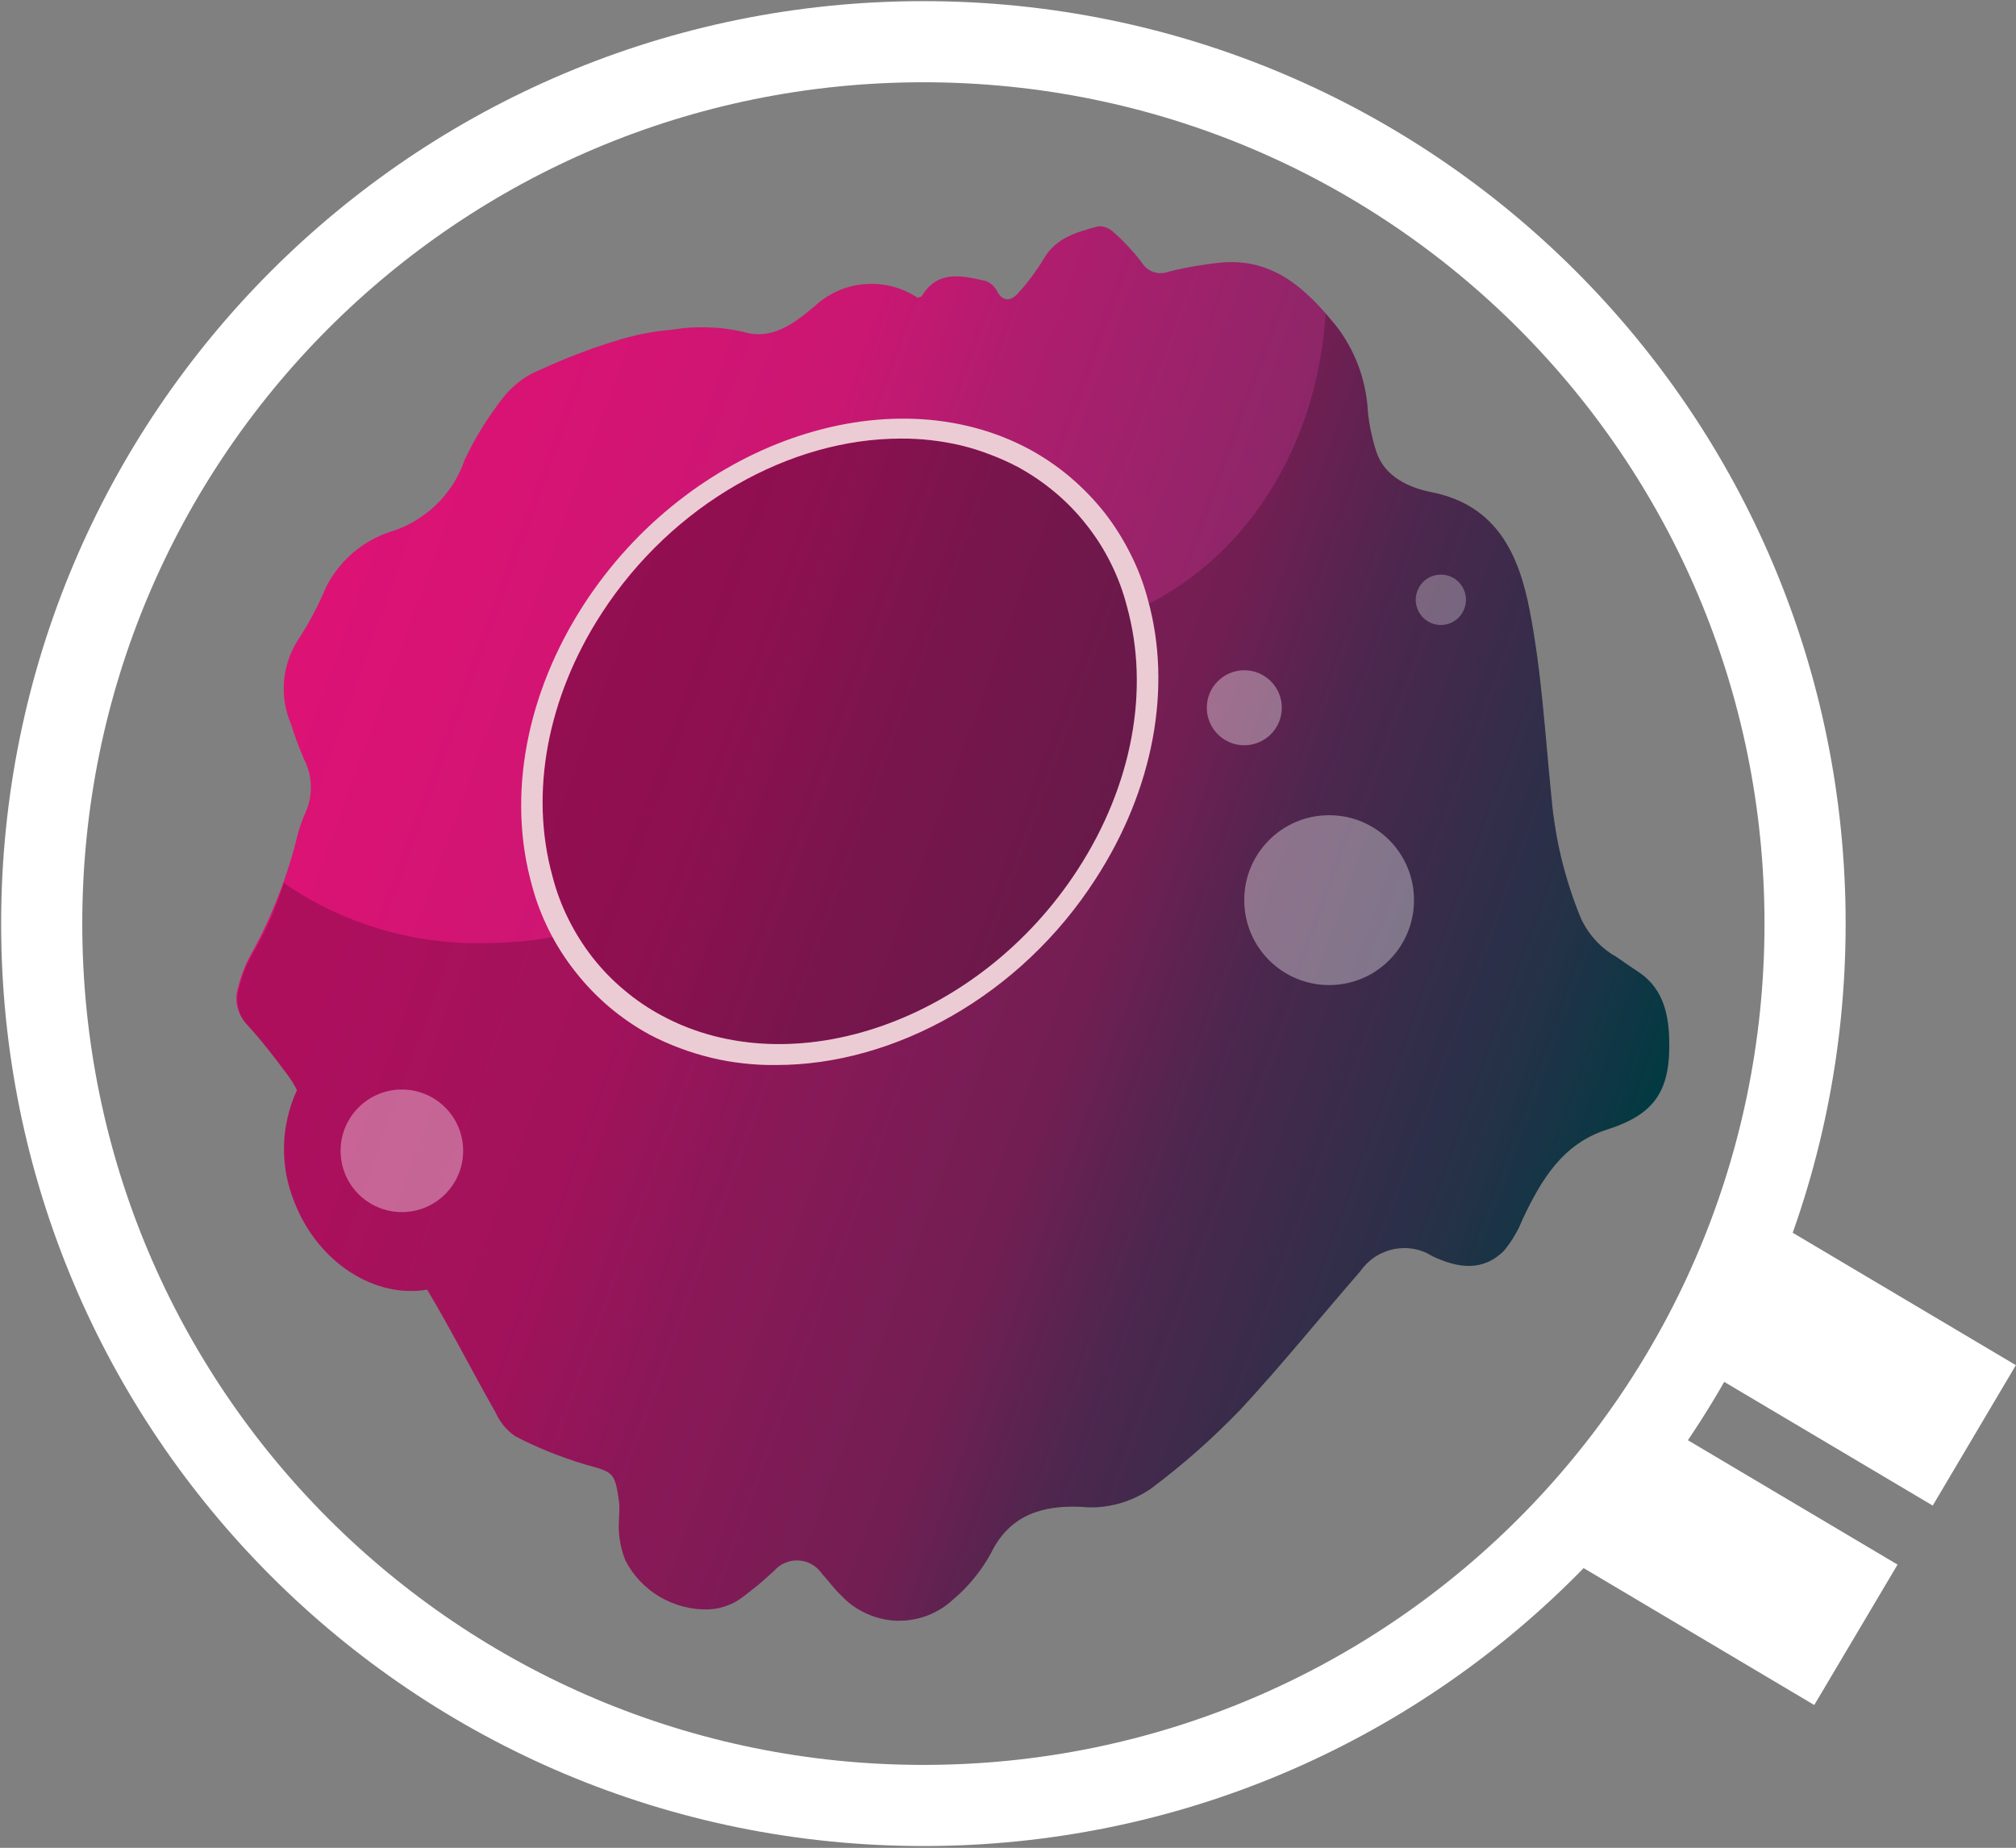 <svg version="1.2" xmlns="http://www.w3.org/2000/svg" viewBox="0 0 1513 1387" width="1513" height="1387">
	<rect x="0" y="0" width="1513" height="1387" fill="#808080" stroke="none"/>
	<title>affimed_logo-svg</title>
	<defs>
		<linearGradient id="g1" x1="210.3" y1="513.9" x2="1223.1" y2="882.6" gradientUnits="userSpaceOnUse">
			<stop offset="0" stop-color="#dd1275"/>
			<stop offset=".1" stop-color="#d81374"/>
			<stop offset=".3" stop-color="#c91772"/>
			<stop offset=".4" stop-color="#b01d6e"/>
			<stop offset=".6" stop-color="#8e2668"/>
			<stop offset=".7" stop-color="#613061"/>
			<stop offset=".9" stop-color="#2c3e59"/>
			<stop offset="1" stop-color="#024852"/>
		</linearGradient>
	</defs>
	<style>
		.s0 { fill: none;stroke: #fff;stroke-width: 60.9 } 
		.s1 { fill: #fff } 
		.s2 { fill: url(#g1) } 
		.s3 { fill: #000000 } 
		.s4 { opacity: .5;fill: #ffffff } 
		.s5 { opacity: .4;fill: #ffffff } 
		.s6 { opacity: .3;fill: #000000 } 
		.s7 { fill: #ecccd4 } 
	</style>
	<g id="Ebene_2">
		<g id="Layer_2">
			<path id="Layer" class="s0" d="m693 1355.2c-365.9 0-661.7-295.9-661.7-661.9 0-366.1 295.8-662 661.7-662 365.9 0 661.7 295.9 661.7 662 0 366-295.8 661.9-661.7 661.9z"/>
			<path id="Layer" class="s1" d="m1176.5 1169.9l62.4-105.4 185.2 109.9-62.5 105.4z"/>
			<path id="Layer" class="s1" d="m1265.3 1020.2l62.4-105.4 185.2 109.9-62.4 105.4z"/>
		</g>
		<g id="Layer_1">
			<path id="Layer" class="s2" d="m1229.3 729.3c-5.6-3.6-11.3-7.7-16.6-11.3q-4.5-2.5-8.5-5.8-4-3.2-7.4-7.1-3.5-3.9-6.2-8.2-2.8-4.4-4.8-9.2-4.3-10.6-7.8-21.5-3.5-10.9-6.2-22-2.7-11.1-4.5-22.5-1.9-11.3-2.9-22.7c-4.8-47.2-7.4-95-16.5-141.4-7.9-40.5-24-78.2-73.3-88.1-16.7-3.3-35.5-11.3-41.8-30.8q-1.2-3.8-2.2-7.6-1-3.9-1.8-7.7-0.8-3.9-1.4-7.8-0.6-3.9-0.9-7.9-0.5-8.7-2.4-17.2-1.8-8.5-4.9-16.6-3.1-8.1-7.4-15.7-4.2-7.5-9.6-14.3c-22.6-27.8-47.6-50.8-87-46.7q-4.8 0.5-9.6 1.2-4.8 0.7-9.6 1.5-4.7 0.8-9.4 1.8-4.8 1-9.5 2.2c-1.8 0.7-3.7 1.1-5.6 1.1-2 0.1-3.9-0.2-5.7-0.8-1.9-0.6-3.6-1.6-5.1-2.8-1.5-1.2-2.8-2.7-3.8-4.3q-2.3-3.1-4.8-6.1-2.5-2.9-5.1-5.7-2.7-2.9-5.4-5.6-2.8-2.7-5.7-5.2-1.1-1.2-2.4-2-1.3-0.9-2.8-1.5-1.4-0.6-3-0.9-1.5-0.3-3.1-0.3c-15.9 4.2-31.9 8.4-41.2 24.3q-2.1 3.5-4.4 6.9-2.3 3.4-4.7 6.7-2.4 3.2-5 6.4-2.6 3.1-5.4 6.1c-5 5.7-11.3 6.8-15.8-1.9q-0.6-1.3-1.5-2.4-0.9-1.2-2-2.1-1.1-1-2.3-1.7-1.3-0.7-2.6-1.2c-17.7-4-35.9-8.5-47.9 11.3 0 0.5-1.4 0.6-3 1.4-5.8-3.9-12.3-6.8-19.2-8.6-6.8-1.7-13.9-2.3-20.9-1.7-7.1 0.6-13.9 2.3-20.4 5.3-6.4 2.9-12.3 6.8-17.4 11.7-15.4 12.8-31.8 25.3-53.1 18.8q-6.6-1.5-13.3-2.4-6.7-0.8-13.4-1-6.7-0.2-13.5 0.2-6.7 0.5-13.3 1.6-5.5 0.4-10.9 1.2-5.4 0.8-10.7 1.8-5.4 1.1-10.7 2.5-5.2 1.3-10.4 3-7.3 2.2-14.4 4.7-7.2 2.5-14.2 5.2-7.1 2.7-14.1 5.7-6.9 2.9-13.8 6.1-3.6 1.4-7.1 3.3-3.4 1.9-6.6 4.2-3.1 2.2-6 4.9-2.9 2.6-5.5 5.5-4.7 5.7-8.9 11.7-4.3 5.9-8.2 12.2-3.9 6.2-7.5 12.6-3.5 6.5-6.6 13.1c-2.2 6.5-5.2 12.7-8.9 18.5-3.7 5.7-8 11-13 15.7-5 4.7-10.5 8.8-16.4 12.2-5.9 3.4-12.3 6.1-18.8 8l-3.3 1.2q-7 2.8-13.4 6.8-6.4 4-12 9.1-5.6 5.1-10.1 11.1-4.6 6-8 12.7-2.1 5-4.4 9.9-2.3 5-4.9 9.8-2.5 4.8-5.2 9.5-2.8 4.7-5.7 9.2c-3.2 4.7-5.8 9.9-7.7 15.2-1.9 5.4-3.2 11-3.7 16.7-0.5 5.7-0.3 11.4 0.6 17.1 1 5.6 2.6 11.1 4.9 16.3q1 3.4 2.1 6.7 1.2 3.3 2.4 6.6 1.2 3.3 2.6 6.6 1.3 3.2 2.7 6.5c1.6 3.1 2.8 6.5 3.6 9.9 0.8 3.5 1.2 7 1.2 10.6 0 3.5-0.4 7-1.2 10.5-0.8 3.4-2 6.8-3.6 10q-0.7 1.7-1.4 3.5-0.6 1.8-1.3 3.6-0.6 1.9-1.2 3.7-0.5 1.8-1.1 3.6-2.8 11.9-6.5 23.5-3.6 11.6-8.1 22.9-4.4 11.4-9.5 22.4-5.2 11-11.1 21.6-1.6 2.9-3 5.8-1.4 3-2.5 6-1.2 3.1-2.2 6.2-1 3.1-1.8 6.2c-0.8 2.5-1.2 5-1.4 7.6-0.1 2.6 0.2 5.2 0.8 7.7 0.6 2.5 1.5 5 2.8 7.2 1.2 2.3 2.8 4.4 4.6 6.2 10.4 11.3 20.3 24.1 29.7 36.8q1.1 1.4 2.1 2.9 1 1.5 2 3 0.9 1.5 1.8 3.1 0.9 1.5 1.7 3.2c-3.1 6.5-5.4 13.4-7 20.4-1.7 7.1-2.6 14.3-2.7 21.5-0.2 7.3 0.4 14.5 1.7 21.6 1.4 7.1 3.4 14.1 6.2 20.8 17.7 45.2 60.2 72.1 99.5 65.4 18.1 30.2 33.9 61.6 51.4 92.3q1.2 2.7 2.7 5.1 1.6 2.5 3.4 4.8 1.9 2.2 4 4.2 2.2 2 4.6 3.6 6.2 3.3 12.6 6.2 6.4 2.9 13 5.6 6.5 2.6 13.1 4.9 6.7 2.4 13.4 4.4c20.7 5.8 22.6 5.3 25.6 26.6 1 6.6 0 13.5 0 20q0 3.3 0.3 6.6 0.4 3.3 1 6.6 0.7 3.2 1.6 6.4 0.9 3.1 2.2 6.2c2.9 5.6 6.6 10.8 11 15.4 4.4 4.6 9.4 8.6 14.9 11.8 5.5 3.2 11.4 5.6 17.6 7.2 6.1 1.6 12.5 2.3 18.8 2.1q3.2-0.2 6.3-0.7 3.1-0.6 6.1-1.6 3-1 5.9-2.4 2.8-1.4 5.4-3.2 3.4-2.4 6.6-5 3.3-2.5 6.5-5.1 3.1-2.7 6.2-5.4 3.1-2.7 6.1-5.5c2.3-2.7 5.2-4.8 8.4-6.1 3.3-1.4 6.8-2 10.3-1.7 3.5 0.2 6.8 1.2 9.9 3 3 1.8 5.6 4.2 7.5 7.1 4.8 5.1 9.1 11.3 14.1 15.9 5.3 5.8 11.7 10.4 18.9 13.7 7.1 3.3 14.9 5.2 22.7 5.5 7.9 0.2 15.7-1 23.1-3.8 7.3-2.8 14.1-7 19.8-12.4q4.2-3.5 8.1-7.5 3.8-3.9 7.3-8.2 3.5-4.2 6.6-8.8 3.1-4.6 5.8-9.4c14.3-29.8 39.4-36.6 67.8-35.4q6.9 0.7 13.8 0.2 6.9-0.6 13.6-2.3 6.7-1.8 13.1-4.7 6.3-2.9 12-6.8 8.9-6.7 17.6-13.7 8.7-7.1 17-14.4 8.4-7.4 16.5-15.2 8-7.7 15.8-15.7c31.4-33.9 60-69.4 90.3-104.2 2.9-4.2 6.6-7.8 10.8-10.7 4.3-2.8 9.1-4.8 14.1-5.9 5-1 10.1-1.1 15.2-0.2 5 0.9 9.8 2.8 14.1 5.5 18.7 8.8 37.4 12 53.6-4.1q2.2-2.6 4.2-5.5 2.1-2.9 3.8-5.9 1.8-3 3.3-6.1 1.5-3.2 2.8-6.4c13.9-29.3 29.9-56.5 63.4-67.1 33.4-10.7 46.1-26.7 46.6-61.1 0.1-21.7-2.6-43.7-23.5-57.4z"/>
			<g id="Layer" style="opacity: .2">
				<path id="Layer" class="s3" d="m1229.3 729.3c-5.6-3.6-11.3-7.7-16.6-11.3q-4.5-2.5-8.5-5.8-4-3.2-7.4-7.1-3.5-3.9-6.2-8.2-2.8-4.4-4.8-9.2-4.3-10.6-7.8-21.5-3.5-10.9-6.2-22-2.7-11.1-4.5-22.5-1.9-11.3-2.9-22.7c-4.8-47.2-7.4-95-16.5-141.4-7.9-40.5-24-78.2-73.3-88.1-16.7-3.3-35.5-11.3-41.8-30.8q-1.2-3.8-2.2-7.6-1-3.9-1.8-7.7-0.8-3.9-1.4-7.8-0.6-3.9-0.9-7.9-0.5-8.7-2.4-17.2-1.8-8.5-4.9-16.6-3.1-8.1-7.4-15.7-4.2-7.5-9.6-14.3l-7.3-8.4c-5.7 90.4-51.9 178.8-138.3 220.6 38.9 157.5-113 341.3-272.1 335.5-82.5-3.1-123.4-42-166.1-88.8q-6.8 1.2-13.6 2.2-6.8 0.9-13.6 1.6-6.9 0.6-13.7 0.9-6.9 0.3-13.8 0.4c-13.3 0.3-26.7-0.5-39.9-2.3-13.2-1.7-26.3-4.6-39.1-8.4-12.7-3.8-25.2-8.6-37.2-14.4-12-5.8-23.6-12.5-34.6-20.1q-2.1 7-4.7 14-2.5 6.9-5.5 13.7-3 6.8-6.4 13.3-3.4 6.6-7.2 13-1.6 2.8-3 5.8-1.4 2.9-2.6 5.9-1.1 3.1-2.1 6.2-1 3.1-1.8 6.3c-0.8 2.4-1.3 4.9-1.5 7.4-0.1 2.6 0 5.1 0.6 7.6 0.5 2.5 1.4 4.9 2.5 7.2 1.2 2.3 2.7 4.4 4.4 6.2 10.4 11.3 20.3 24.1 29.7 36.8q1.1 1.4 2.1 2.9 1 1.5 2 3 0.9 1.5 1.8 3.1 0.9 1.5 1.7 3.2c-3.1 6.5-5.4 13.4-7 20.4-1.7 7.1-2.6 14.3-2.7 21.5-0.2 7.3 0.4 14.5 1.7 21.6 1.4 7.1 3.4 14.1 6.2 20.8 17.7 45.2 60.2 72.1 99.5 65.4 18.1 30.2 33.9 61.6 51.4 92.3q1.2 2.7 2.7 5.1 1.6 2.5 3.4 4.8 1.9 2.2 4 4.2 2.2 2 4.6 3.6 6.2 3.3 12.6 6.2 6.4 2.9 13 5.6 6.5 2.6 13.1 4.9 6.7 2.4 13.4 4.4c20.7 5.8 22.6 5.3 25.6 26.6 1 6.6 0 13.5 0 20q0 3.3 0.3 6.6 0.4 3.3 1 6.6 0.7 3.2 1.6 6.4 0.9 3.1 2.2 6.2c2.9 5.6 6.6 10.8 11 15.4 4.4 4.6 9.4 8.6 14.9 11.8 5.5 3.2 11.4 5.6 17.6 7.2 6.1 1.6 12.5 2.3 18.8 2.1q3.2-0.2 6.3-0.7 3.1-0.6 6.1-1.6 3-1 5.9-2.4 2.8-1.4 5.4-3.2 3.4-2.4 6.6-5 3.3-2.5 6.5-5.1 3.1-2.7 6.2-5.4 3.1-2.7 6.1-5.5c2.3-2.7 5.2-4.8 8.4-6.1 3.3-1.4 6.8-2 10.3-1.7 3.5 0.2 6.8 1.2 9.9 3 3 1.8 5.6 4.2 7.5 7.1 4.8 5.1 9.1 11.3 14.1 15.9 5.3 5.8 11.7 10.4 18.9 13.7 7.1 3.3 14.9 5.2 22.7 5.5 7.9 0.2 15.7-1 23.1-3.8 7.3-2.8 14.1-7 19.8-12.4q4.2-3.5 8.1-7.5 3.8-3.9 7.3-8.2 3.5-4.2 6.6-8.8 3.1-4.6 5.8-9.4c14.3-29.8 39.4-36.6 67.8-35.4q6.9 0.7 13.8 0.2 6.9-0.6 13.6-2.3 6.7-1.8 13.1-4.7 6.3-2.9 12-6.8 8.9-6.7 17.6-13.7 8.7-7.1 17-14.4 8.4-7.4 16.5-15.2 8-7.7 15.8-15.7c31.4-33.9 60-69.4 90.3-104.2 2.9-4.2 6.6-7.8 10.8-10.7 4.3-2.8 9.1-4.8 14.1-5.9 5-1 10.1-1.1 15.2-0.2 5 0.9 9.8 2.8 14.1 5.5 18.7 8.8 37.4 12 53.6-4.1q2.2-2.6 4.2-5.5 2.1-2.9 3.8-5.9 1.8-3 3.3-6.1 1.5-3.2 2.8-6.4c13.9-29.3 29.9-56.5 63.4-67.1 33.4-10.7 46.1-26.7 46.6-61.1 0.1-21.7-2.6-43.7-23.5-57.4z"/>
			</g>
			<g id="Layer" style="opacity: .7">
				<path id="Layer" class="s4" d="m301.6 909.8c-25.4 0-46-20.6-46-46 0-25.4 20.6-46 46-46 25.4 0 46 20.6 46 46 0 25.4-20.6 46-46 46z"/>
				<path id="Layer" class="s4" d="m933.8 559.4c-15.5 0-28.1-12.6-28.1-28.2 0-15.5 12.6-28.1 28.1-28.1 15.6 0 28.2 12.6 28.2 28.1 0 15.6-12.6 28.2-28.2 28.2z"/>
				<path id="Layer" class="s4" d="m997.5 739.4c-35.2 0-63.7-28.5-63.7-63.8 0-35.2 28.5-63.7 63.7-63.7 35.3 0 63.7 28.5 63.7 63.7 0 35.3-28.4 63.8-63.7 63.8z"/>
				<path id="Layer" class="s5" d="m1081.4 469.1c-10.5 0-18.9-8.5-18.9-18.9 0-10.4 8.4-18.9 18.9-18.9 10.4 0 18.8 8.5 18.8 18.9 0 10.4-8.4 18.9-18.8 18.9z"/>
			</g>
			<path id="Layer" class="s6" d="m675.9 329.2c-82.3 0-170.9 48.6-224.4 131.2-40.8 62.9-54.2 134.8-36.9 197.3 2.8 11 6.8 21.8 11.9 32 5.1 10.3 11.2 20 18.2 29 7.1 9 15 17.2 23.8 24.5 8.7 7.4 18.2 13.8 28.3 19.2 98.5 53 238.6 3.8 312.1-109.8 40.8-62.9 54.2-134.8 36.9-197.3-2.8-11.1-6.8-21.8-11.9-32.1-5-10.2-11.1-19.9-18.2-28.9-7-9-15-17.3-23.7-24.6-8.8-7.4-18.2-13.8-28.3-19.3q-10.1-5.3-20.8-9.3-10.6-4.1-21.7-6.8-11.1-2.6-22.5-3.9-11.3-1.3-22.8-1.2z"/>
			<path id="Layer" fill-rule="evenodd" class="s7" d="m698.7 330.4q11.4 1.3 22.5 3.9 11.1 2.7 21.7 6.8 10.7 4 20.8 9.3c10.1 5.5 19.5 11.9 28.3 19.3 8.7 7.3 16.7 15.6 23.7 24.6 7.1 9 13.2 18.7 18.2 28.9 5.1 10.3 9.1 21 11.9 32.1 17.3 62.5 3.9 134.4-36.9 197.3-73.5 113.6-213.6 162.8-312.1 109.8-10.1-5.4-19.6-11.8-28.3-19.2-8.8-7.3-16.7-15.5-23.8-24.5-7-9-13.1-18.7-18.2-29-5.1-10.2-9.1-21-11.9-32-17.3-62.5-3.9-134.4 36.9-197.3 53.5-82.6 142.1-131.2 224.4-131.2q11.5-0.1 22.8 1.2zm162.8 119.8c-3.1-11.9-7.5-23.5-13.1-34.5-5.5-11-12.1-21.5-19.7-31.2-7.7-9.7-16.3-18.5-25.7-26.5-9.4-7.9-19.6-14.9-30.5-20.8-105.8-56.8-255.8-4.6-334.3 116.5-43.4 67-57.6 143.5-39.2 210.1 3.1 11.9 7.5 23.5 13 34.5 5.5 11 12.2 21.5 19.8 31.1 7.6 9.7 16.2 18.6 25.6 26.6 9.4 7.9 19.6 14.9 30.5 20.8q10.9 5.7 22.5 10 11.5 4.3 23.5 7.2 12 2.9 24.3 4.2 12.2 1.4 24.6 1.2c88.1 0 182.9-51.7 239.4-139.6 43.4-66.9 57.7-143.5 39.3-209.6z"/>
		</g>
	</g>
</svg>